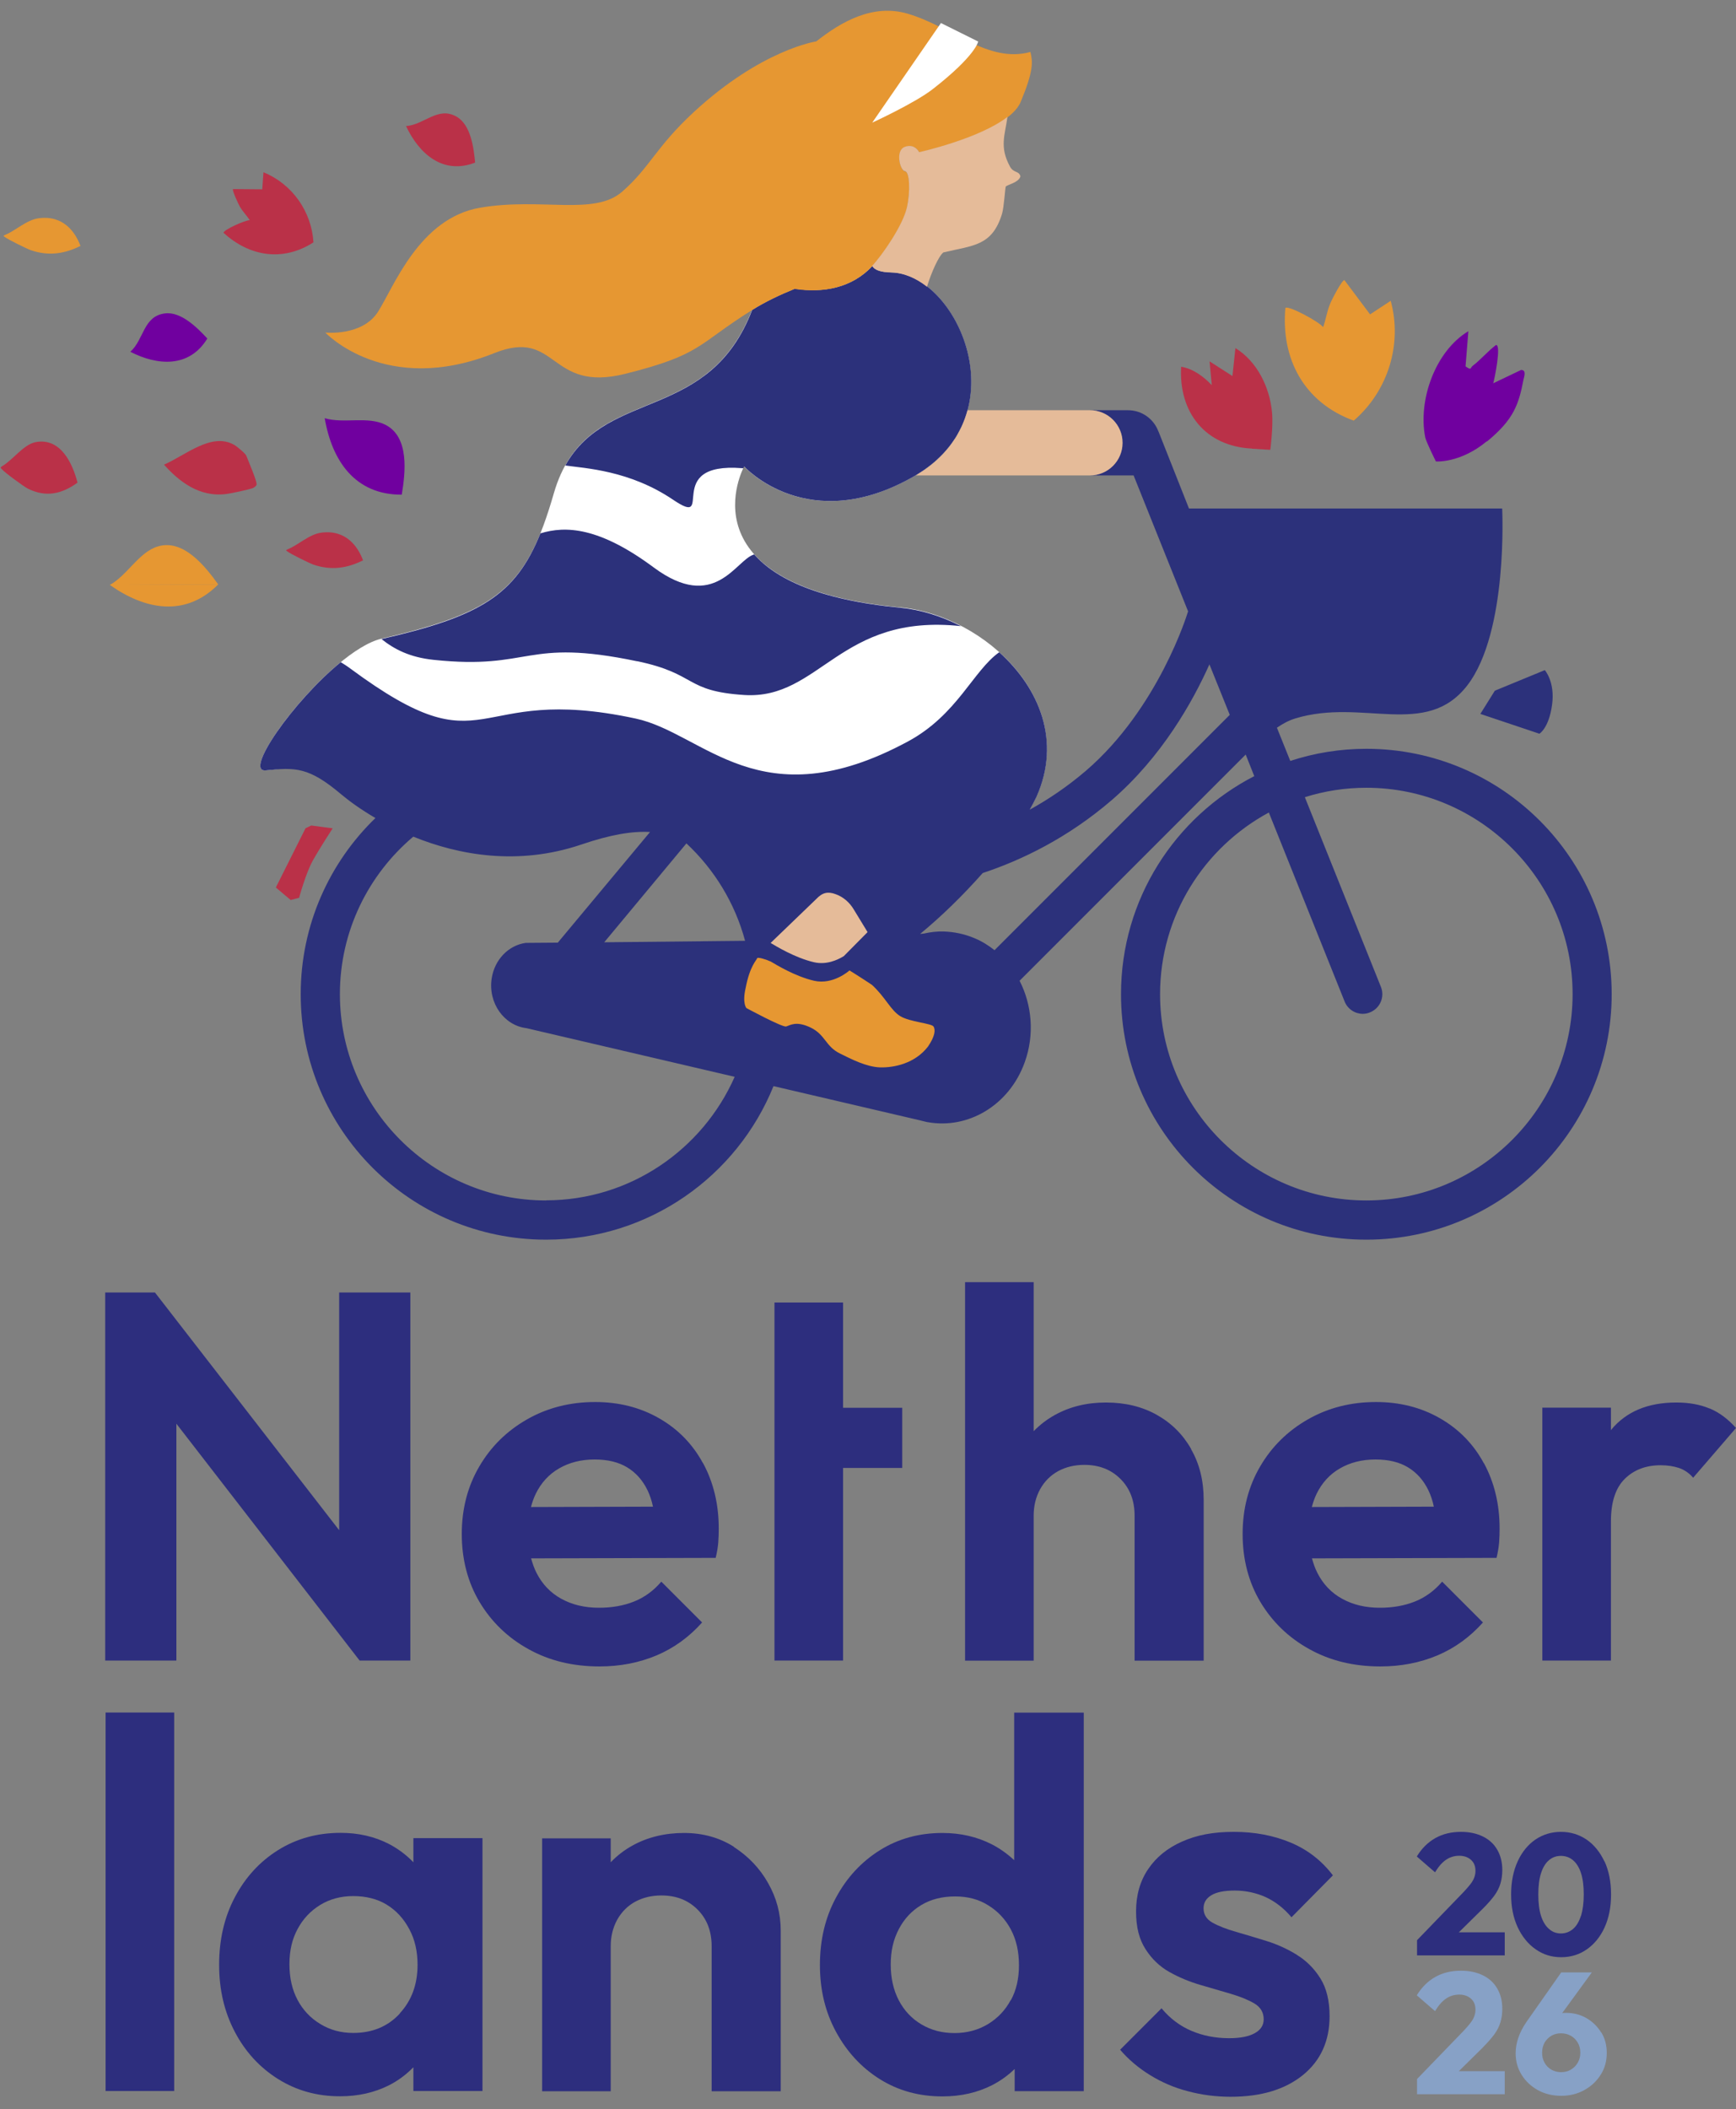 ﻿<?xml version="1.0" encoding="utf-8"?><svg id="Laag_1" xmlns="http://www.w3.org/2000/svg" version="1.1" viewBox="0 0 141.73 172.12"><rect x="0" y="0" width="141.73" height="172.12" fill="#808080" stroke="none"/><defs><style>
      .st0 {
        fill: #2c317b;
      }

      .st1 {
        fill: #f4f4f4;
      }

      .st2 {
        fill: #87a1c6;
      }

      .st3 {
        fill: #70009f;
      }

      .st4 {
        fill: #2d2e7e;
      }

      .st5 {
        fill: #ba3148;
      }

      .st6 {
        fill: #e5bb99;
      }

      .st7 {
        fill: #fff;
      }

      .st8 {
        fill: #e69732;
      }
    </style></defs><path class="st5" d="M21.41,15.45l-2.39-.02c-.08.11.45,1.24.56,1.43.25.43.55.71.81,1.11-.35-.02-2.17.8-2.14,1.03,2.12,1.94,4.85,2.38,7.34.78-.15-2.52-1.74-4.77-4.08-5.72l-.1,1.38Z" /><path class="st3" d="M32.8,40.37c.3-1.8.63-4.68-1.31-5.69-1.44-.75-3.42-.08-4.98-.55.59,3.46,2.47,6.26,6.29,6.24Z" /><path class="st8" d="M8.96,47.73c2.86,2.03,6.17,2.68,8.86-.04" /><path class="st8" d="M17.82,47.7c-1.06-1.48-2.86-3.75-4.95-3.1-1.55.48-2.48,2.36-3.91,3.14" /><path class="st5" d="M20.68,39.81c.12-.05.27-.18.27-.28,0-.36-.66-1.86-.84-2.34-.06-.17-.78-.77-1-.89-1.84-1.04-3.95.85-5.72,1.62,1.17,1.31,2.86,2.71,5.13,2.39.39-.05,1.88-.37,2.16-.49Z" /><path class="st5" d="M29.64,45.73c-.41-1.1-1.37-2.52-3.4-2.26-1.01.13-1.89,1.02-2.78,1.37-.16.09-.1.08,0,.16.21.18,1.79.96,2.13,1.08,1.47.5,2.76.29,4.05-.35Z" /><path class="st8" d="M6.57,20.07c-.41-1.1-1.37-2.52-3.4-2.26-1.01.13-1.89,1.02-2.78,1.37-.16.09-.1.08,0,.16.21.18,1.79.96,2.13,1.08,1.47.5,2.76.29,4.05-.35Z" /><path class="st5" d="M6.33,39.4c-.41-1.61-1.39-3.69-3.41-3.32-1.01.19-1.88,1.48-2.77,1.98-.16.13-.1.11,0,.23.21.26,1.79,1.42,2.13,1.59,1.47.73,2.76.44,4.05-.49Z" /><path class="st5" d="M38.79,13.27c-.11-1.19-.35-3.07-1.5-3.74-1.53-.89-2.64.65-4.14.76,1.06,2.25,3,4,5.64,2.98Z" /><path class="st3" d="M16.92,27.62c-.82-.88-2.15-2.22-3.47-2.04-1.76.23-1.69,2.13-2.81,3.13,2.22,1.14,4.82,1.33,6.29-1.09Z" /><g><rect class="st4" x="8.62" y="139.76" width="5.6" height="30.89" /><path class="st4" d="M33.75,151.98c-.57-.59-1.24-1.1-2.01-1.5-1.17-.6-2.48-.9-3.93-.9-1.91,0-3.61.47-5.11,1.41-1.5.94-2.67,2.22-3.53,3.85s-1.28,3.46-1.28,5.51.43,3.85,1.28,5.47c.85,1.62,2.03,2.91,3.53,3.85,1.5.94,3.18,1.41,5.06,1.41,1.48,0,2.81-.3,4-.9.77-.39,1.42-.89,1.99-1.47v1.94h5.64v-20.64h-5.64v1.97ZM32.64,164.33c-.97,1.05-2.24,1.58-3.8,1.58-1,0-1.89-.24-2.69-.73-.8-.48-1.42-1.14-1.86-1.97-.44-.83-.66-1.79-.66-2.91s.22-2.04.66-2.86c.44-.83,1.05-1.48,1.84-1.97.78-.48,1.69-.73,2.71-.73s1.97.23,2.73.7c.77.47,1.38,1.13,1.84,1.99.46.85.68,1.82.68,2.91,0,1.6-.48,2.92-1.45,3.97Z" /><path class="st4" d="M59.92,150.72c-1.18-.75-2.54-1.13-4.08-1.13s-2.97.34-4.21,1.03c-.67.37-1.26.83-1.77,1.36v-1.95h-5.6v20.64h5.6v-11.84c0-.8.18-1.52.53-2.16.36-.64.85-1.13,1.47-1.47.63-.34,1.34-.51,2.14-.51,1.2,0,2.18.38,2.95,1.15.77.77,1.15,1.77,1.15,2.99v11.84h5.64v-13.12c0-1.37-.34-2.66-1.03-3.87-.68-1.21-1.62-2.19-2.8-2.95Z" /><path class="st4" d="M82.8,151.81c-.54-.5-1.14-.94-1.84-1.3-1.2-.61-2.54-.92-4.02-.92-1.91,0-3.61.47-5.11,1.41-1.5.94-2.69,2.22-3.57,3.85-.88,1.62-1.32,3.46-1.32,5.51s.44,3.85,1.32,5.47c.88,1.62,2.07,2.91,3.57,3.85,1.5.94,3.2,1.41,5.11,1.41,1.51,0,2.86-.31,4.06-.92.7-.36,1.3-.8,1.84-1.32v1.81h5.64v-30.89h-5.68v12.05ZM82.52,163.22c-.44.83-1.06,1.48-1.86,1.97-.8.48-1.71.73-2.73.73s-1.89-.23-2.69-.7c-.8-.47-1.42-1.13-1.86-1.97-.44-.84-.66-1.82-.66-2.93s.22-2.04.66-2.88c.44-.84,1.05-1.5,1.84-1.97.78-.47,1.7-.7,2.76-.7s1.93.24,2.71.73c.78.48,1.4,1.14,1.84,1.97.44.83.66,1.79.66,2.91s-.22,2.04-.66,2.86Z" /><path class="st4" d="M105.89,159.54c-.78-.48-1.61-.86-2.48-1.13-.87-.27-1.7-.52-2.5-.75-.8-.23-1.44-.48-1.92-.75-.48-.27-.73-.66-.73-1.17,0-.46.21-.81.64-1.07.43-.26,1.07-.38,1.92-.38s1.72.18,2.5.53c.78.36,1.49.9,2.12,1.65l3.38-3.42c-.91-1.2-2.06-2.09-3.44-2.67-1.38-.58-2.93-.88-4.64-.88s-3.03.26-4.23.79c-1.2.53-2.12,1.28-2.78,2.26-.66.98-.98,2.13-.98,3.44s.26,2.28.77,3.08c.51.8,1.16,1.42,1.94,1.86.78.44,1.62.79,2.5,1.05.88.26,1.72.5,2.5.73.78.23,1.43.49,1.94.79.51.3.77.73.77,1.3,0,.48-.24.86-.73,1.13-.48.27-1.18.41-2.09.41-1.11,0-2.14-.2-3.08-.6-.94-.4-1.75-1.01-2.44-1.84l-3.38,3.38c.68.8,1.5,1.49,2.44,2.07.94.58,1.97,1.03,3.1,1.32,1.12.3,2.29.45,3.48.45,2.48,0,4.44-.59,5.9-1.77,1.45-1.18,2.18-2.78,2.18-4.81,0-1.25-.25-2.28-.75-3.08-.5-.8-1.14-1.44-1.92-1.92Z" /></g><polygon class="st4" points="27.69 105.48 27.69 124.88 12.65 105.48 8.59 105.48 8.59 135.52 14.4 135.52 14.4 116.19 29.36 135.52 33.5 135.52 33.5 105.48 27.69 105.48" /><path class="st4" d="M57.39,119.41c-.85-1.57-2.05-2.79-3.59-3.67-1.54-.88-3.28-1.32-5.21-1.32-2.05,0-3.9.47-5.55,1.41-1.65.94-2.96,2.22-3.91,3.85-.95,1.62-1.43,3.46-1.43,5.51s.48,3.93,1.45,5.55c.97,1.62,2.3,2.91,4,3.85,1.69.94,3.62,1.41,5.79,1.41,1.68,0,3.23-.3,4.66-.9,1.42-.6,2.66-1.5,3.72-2.69l-3.33-3.33c-.63.74-1.37,1.28-2.22,1.62-.85.34-1.81.51-2.86.51-1.17,0-2.19-.24-3.08-.73-.88-.48-1.56-1.19-2.03-2.12-.19-.37-.32-.76-.44-1.18l15.07-.04c.11-.46.18-.88.21-1.26.03-.38.04-.76.04-1.13,0-1.99-.43-3.77-1.28-5.34ZM45.64,119.84c.83-.48,1.79-.73,2.91-.73,1.05,0,1.94.21,2.65.64.71.43,1.27,1.05,1.67,1.88.19.4.34.84.44,1.33l-9.96.03c.1-.38.23-.75.39-1.08.44-.9,1.07-1.59,1.9-2.07Z" /><polygon class="st4" points="73.66 114.89 68.83 114.89 68.83 106.3 63.23 106.3 63.23 114.89 63.23 119.8 63.23 135.52 68.83 135.52 68.83 119.8 73.66 119.8 73.66 114.89" /><path class="st4" d="M97.25,118.26c-.68-1.2-1.62-2.13-2.82-2.8-1.2-.67-2.58-1-4.14-1s-2.96.34-4.19,1.03c-.65.36-1.21.8-1.71,1.31v-12.16h-5.6v30.89h5.6v-11.84c0-.8.18-1.52.53-2.16.36-.64.85-1.13,1.47-1.47.63-.34,1.34-.51,2.14-.51,1.2,0,2.18.38,2.95,1.15.77.77,1.15,1.77,1.15,2.99v11.84h5.64v-13.12c0-1.57-.34-2.95-1.03-4.14Z" /><path class="st4" d="M121.14,119.41c-.85-1.57-2.05-2.79-3.59-3.67-1.54-.88-3.28-1.32-5.21-1.32-2.05,0-3.9.47-5.55,1.41-1.65.94-2.96,2.22-3.91,3.85-.95,1.62-1.43,3.46-1.43,5.51s.48,3.93,1.45,5.55c.97,1.62,2.3,2.91,4,3.85,1.69.94,3.62,1.41,5.79,1.41,1.68,0,3.23-.3,4.66-.9,1.42-.6,2.66-1.5,3.72-2.69l-3.33-3.33c-.63.74-1.37,1.28-2.22,1.62-.85.34-1.81.51-2.86.51-1.17,0-2.19-.24-3.08-.73-.88-.48-1.56-1.19-2.03-2.12-.19-.37-.32-.76-.44-1.18l15.07-.04c.11-.46.18-.88.21-1.26.03-.38.04-.76.04-1.13,0-1.99-.43-3.77-1.28-5.34ZM109.39,119.84c.83-.48,1.79-.73,2.91-.73,1.05,0,1.94.21,2.65.64.71.43,1.27,1.05,1.67,1.88.19.4.34.84.44,1.33l-9.96.03c.1-.38.23-.75.39-1.08.44-.9,1.07-1.59,1.9-2.07Z" /><path class="st4" d="M139.57,114.95c-.78-.33-1.69-.49-2.71-.49-2.31,0-4.07.73-5.3,2.2-.02.02-.03.04-.04.06v-1.84h-5.6v20.64h5.6v-11.37c0-1.57.38-2.72,1.13-3.46.75-.74,1.73-1.11,2.93-1.11.57,0,1.07.08,1.52.23.44.16.82.42,1.13.79l3.5-4.06c-.66-.74-1.37-1.27-2.16-1.6Z" /><g><path class="st2" d="M121.09,167.06c.38-.38.69-.74.92-1.05.23-.32.39-.64.49-.98.1-.33.15-.7.15-1.1,0-.63-.14-1.18-.41-1.64-.27-.47-.66-.83-1.17-1.08-.51-.25-1.1-.38-1.79-.38-.8,0-1.5.17-2.1.51-.6.34-1.11.84-1.51,1.5l1.49,1.29c.29-.48.59-.82.91-1.03.31-.21.67-.32,1.06-.32s.71.11.96.33c.25.22.37.52.37.91,0,.17-.03.34-.09.51-.06.17-.16.36-.31.55-.15.19-.33.41-.56.65l-3.81,3.94v1.24h7.16v-1.88h-3.75l1.98-1.95Z" /><path class="st2" d="M130.72,165.87c-.3-.49-.7-.88-1.2-1.17-.5-.29-1.06-.43-1.68-.43-.11,0-.2.01-.3.02l2.42-3.32h-2.5l-2.85,4.06c-.58.85-.87,1.7-.87,2.54,0,.65.16,1.23.49,1.76.32.52.77.94,1.33,1.25.56.31,1.2.46,1.91.46s1.32-.16,1.88-.47c.56-.31,1.01-.73,1.34-1.26.33-.52.49-1.11.49-1.76s-.15-1.2-.45-1.69ZM128.81,168.34c-.14.24-.33.43-.57.57-.24.14-.5.2-.79.2s-.56-.07-.79-.2c-.24-.14-.43-.33-.56-.57-.14-.24-.2-.52-.2-.82s.07-.58.2-.82c.14-.23.32-.42.56-.56.24-.14.5-.2.79-.2s.56.07.79.2c.24.13.43.32.57.56.14.24.21.51.21.82s-.07.57-.21.82Z" /></g><g><path class="st4" d="M121.09,155.74c.38-.38.69-.74.92-1.05.23-.32.39-.64.49-.98.1-.33.15-.7.15-1.1,0-.63-.14-1.18-.41-1.65-.27-.47-.66-.83-1.17-1.08-.51-.25-1.1-.38-1.79-.38-.8,0-1.5.17-2.1.51-.6.34-1.11.84-1.51,1.5l1.49,1.29c.29-.48.59-.82.91-1.03.31-.21.67-.32,1.06-.32s.71.11.96.33c.25.22.37.52.37.91,0,.17-.03.34-.09.51-.06.17-.16.36-.31.55-.15.19-.33.41-.56.65l-3.81,3.94v1.24h7.16v-1.88h-3.75l1.98-1.95Z" /><path class="st4" d="M130.99,151.92c-.36-.77-.84-1.36-1.46-1.79-.62-.42-1.32-.63-2.09-.63s-1.47.21-2.09.63c-.61.42-1.1,1.02-1.45,1.79-.35.77-.53,1.66-.53,2.69s.18,1.89.53,2.66c.36.77.85,1.38,1.47,1.81.62.44,1.32.65,2.09.65s1.47-.21,2.09-.64c.61-.43,1.1-1.02,1.45-1.79.35-.77.53-1.66.53-2.69s-.18-1.93-.53-2.7ZM129.07,156.35c-.15.47-.36.83-.64,1.07-.28.24-.61.37-.99.37s-.7-.12-.98-.37c-.28-.24-.5-.6-.65-1.07-.15-.47-.22-1.05-.22-1.74s.07-1.26.22-1.73c.15-.47.36-.82.64-1.06.28-.24.6-.36.98-.36s.72.12,1,.36c.28.24.5.59.65,1.06.15.47.22,1.05.22,1.73s-.08,1.27-.22,1.74Z" /></g><g><path class="st1" d="M44.59,71.13" /><path class="st5" d="M24.94,67.6l-2.42,4.83,1.21,1.02.69-.18s.54-2,1.12-3.04,1.62-2.63,1.62-2.63l-1.75-.23-.48.23h0Z" /><g><path class="st7" d="M73.52,49.58c-18.11-1.73-12.77-11.51-12.77-11.51,0,0,5.23,5.79,13.9.78,8.66-5,3.51-16.49-1.87-16.62-.92-.02-1.38-.22-1.56-.54-1.69,1.82-4.04,2.21-6.34,1.86-1.19.48-2.4,1.05-3.48,1.73-3.85,10.06-13.51,5.68-16.19,15-2.21,7.66-4.53,9.64-14.05,11.84-4.21.97-11.84,11-9.45,10.75s4.76-.8,7.4,1.43c2.64,2.23,9.27,6.08,18.26,3.03,6.74-2.28,8.57-.18,12.17,2.5,3.6,2.68,2.29,8.63,7.81,8.34,5.52-.29,15.12-8.35,17.26-13.15,3.46-7.75-4.21-14.8-11.09-15.45h0Z" /><path class="st0" d="M60.58,38.2s.07.02.1.02c.05-.09.08-.15.08-.15,0,0,5.23,5.79,13.9.78,8.66-5,3.51-16.49-1.87-16.62h0c-.92-.02-1.38-.21-1.56-.53-1.69,1.82-4.04,2.21-6.34,1.86-1.19.48-2.4,1.05-3.48,1.73-3.48,9.1-11.73,6.39-15.26,12.7,1.62.23,5.25.39,8.81,2.8,3.54,2.39-.97-3.11,5.63-2.58ZM120.85,58.26l4.83,1.62s.77-.45,1.03-2.34c.27-1.89-.59-2.85-.59-2.85h0l-4.08,1.68-1.18,1.89ZM52.02,53.96c4.95,1.04,3.82,2.44,8.74,2.76,6.21.39,7.78-6.69,17.69-5.62-1.58-.81-3.27-1.34-4.93-1.5-6.75-.65-10.23-2.4-11.95-4.36,0,0-.02,0-.03.02-1.48.45-3.18,4.75-8.17,1.05-4.43-3.29-7.18-3.42-9.25-2.78-2.04,5.06-4.94,6.78-12.96,8.62h-.02c1.05.84,2.33,1.5,4.26,1.7,8.05.85,7.38-1.82,16.63.12ZM111.55,61.11h0c-2.17,0-4.26.35-6.21.99l-1.09-2.71c.44-.3.92-.58,1.51-.76,5.49-1.67,10.66,1.66,14.03-2.69,3.36-4.35,2.85-14.44,2.85-14.44h-25.57l-2.47-6.24s-.02-.04-.03-.06c-.38-1.01-1.34-1.72-2.48-1.72h-3.13c1.47,0,2.66,1.19,2.66,2.66s-1.19,2.66-2.66,2.66h3.59l4.45,11.1s-.02.05-.03.07c-.02.08-2.38,7.83-8.31,12.93-1.52,1.3-3.07,2.34-4.59,3.18.21-.37.4-.73.55-1.05,2.04-4.57.21-8.88-3.04-11.8h0c-2.13,1.5-3.43,5.12-7.47,7.29-12.07,6.5-16.61-.68-22.22-1.88-13.74-2.95-11.77,4.43-23.29-4.08-.25-.19-.52-.36-.78-.52-3.89,3.18-7.95,9.03-6.11,8.83,2.4-.25,3.5-.28,6.14,1.95.64.54,1.6,1.24,2.8,1.94-3.76,3.64-6.1,8.73-6.1,14.38,0,11.06,8.97,20.03,20.03,20.03,8.41,0,15.6-5.19,18.57-12.53l11.95,2.79c.21.05.41.11.62.15h.02c3.29.59,6.64-1.36,7.91-4.86.83-2.27.6-4.71-.41-6.68l18.46-18.46.7,1.76c-6.46,3.33-10.88,10.04-10.88,17.8,0,11.06,8.97,20.03,20.03,20.03s20.03-8.97,20.03-20.03-8.97-20.03-20.03-20.03ZM44.58,97.97c-9.28,0-16.83-7.56-16.83-16.84,0-5.15,2.33-9.76,5.99-12.85,3.69,1.5,8.54,2.4,13.73.64,2.41-.82,4.17-1.1,5.6-1.02l-7.53,9.03-2.62.02c-1.42.2-2.55,1.38-2.78,2.91-.3,1.98,1,3.83,2.84,4.05l17,3.97c-2.61,5.92-8.53,10.08-15.4,10.08ZM49.33,76.9l6.71-8.07c2.27,2.12,3.96,4.86,4.79,7.95l-11.5.12ZM81.2,77.55c-.49-.39-1.03-.73-1.63-.98-.83-.35-1.67-.52-2.51-.55-.55-.02-1.1.05-1.64.17l-.3.03c1.81-1.49,3.57-3.23,5.11-4.97,3.17-1.05,6.92-2.85,10.52-5.94,4.1-3.53,6.63-8.05,7.99-11.09l1.66,4.12-19.2,19.2ZM111.55,97.97h0c-9.28,0-16.84-7.55-16.84-16.83,0-6.41,3.6-11.98,8.88-14.83l6.19,15.43c.25.62.85,1,1.48,1,.2,0,.4-.04.59-.12.82-.33,1.22-1.26.89-2.08l-6.21-15.48c1.58-.5,3.27-.77,5.02-.77,9.28,0,16.84,7.56,16.84,16.84s-7.56,16.84-16.84,16.84Z" /><path class="st0" d="M83.98,33.49h4.97s-4.9,0-4.9,0c-.03,0-.05,0-.08,0Z" /><path class="st4" d="M69.64,32.37" /><path class="st8" d="M84.13,4.24c-3.47.95-6.41-2.06-10.02-3.12-2.85-.84-5.44.66-7.47,2.26h0s-4.45.65-9.98,5.75c-3.12,2.88-3.58,4.51-5.86,6.51-2.29,2-6.6.46-11.6,1.31-5,.86-7.06,6.51-8.35,8.51s-4.29,1.68-4.29,1.68c0,0,4.9,5.24,13.79,1.68,5.22-2.09,4.4,3.26,10.69,1.69,6.28-1.57,5.86-2.39,10.35-5.2,1.09-.68,2.3-1.25,3.48-1.73,2.3.35,4.65-.05,6.34-1.86.81-.87,2.51-3.29,2.84-4.77.28-1.28.23-2.91-.16-2.96-.39-.04-.83-1.69,0-1.99s1.16.44,1.16.44c0,0,7.21-1.58,8.28-4.12,1.06-2.55.99-3.24.8-4.06h0Z" /><path class="st8" d="M111.85,25.65l-2.09-2.79c-.21,0-1.04,1.61-1.16,1.92-.28.66-.34,1.27-.58,1.92-.29-.43-2.84-1.8-3.08-1.57-.37,4.17,1.53,7.72,5.58,9.2,2.79-2.4,3.99-6.22,3.02-9.78l-1.69,1.11h0Z" /><path class="st5" d="M102.22,36.61c-3.83-.18-6-2.97-5.79-6.68.98.16,1.83.8,2.5,1.5l-.18-1.94,1.87,1.2.24-2.28c1.76,1.07,2.8,3.18,2.99,5.24.11,1.19-.14,3.06-.14,3.06l-1.5-.09h0Z" /><path class="st3" d="M121.4,36.03c2.19-1.8,2.59-3.02,2.98-5.05.05-.23.26-.78-.19-.79l-2.28,1.09c.09-.27.69-3.19.22-3.12-.64.48-1.28,1.23-1.89,1.69-.23.18-.08.41-.59.05l.23-2.87c-2.69,1.61-4.13,5.62-3.52,8.67.08.38.87,1.96.87,1.96,0,0,1.98.16,4.16-1.65h0Z" /><path class="st6" d="M62.94,76.97c.39.23,1.96,1.2,3.52,1.56,1.01.23,1.91-.18,2.43-.5l1.94-1.96-1.14-1.87c-.34-.56-.85-1.01-1.48-1.23-.63-.23-1.07-.13-1.57.4l-3.73,3.59s.02,0,.03.01Z" /><path class="st7" d="M76.82,1.88l-5.61,8.13s3.53-1.62,4.97-2.76c3.5-2.73,3.68-3.86,3.68-3.86l-3.04-1.51h0Z" /><path class="st8" d="M69.34,79.21s-1.32,1.19-2.88.83-3.13-1.33-3.52-1.56c-.34-.16-1.1-.41-1.13-.27s-.59.61-.93,2.4c-.3,1.28.06,1.66.06,1.66,0,0,2.92,1.58,3.24,1.5s.79-.49,2,.09,1.21,1.55,2.42,2.13c.87.43,2.14,1.09,3.26,1.12s2.84-.31,3.91-1.71c.57-.84.61-1.35.45-1.62s-1.93-.37-2.72-.85c-.79-.48-1.21-1.55-2.32-2.56-1.04-.69-1.82-1.17-1.82-1.17h-.02Z" /><path class="st6" d="M82.45,13.58c-.87-1.6-.4-2.55-.2-4.04-2.32,1.8-7.21,2.88-7.21,2.88,0,0-.34-.73-1.16-.44-.83.3-.39,1.95,0,1.99s.45,1.68.16,2.96c-.33,1.47-2.02,3.9-2.84,4.77.18.32.64.52,1.56.54,1.01.02,2.01.45,2.92,1.16.37-1.2.96-2.51,1.34-2.8,2.44-.58,3.98-.51,4.79-3.16.16-.55.25-2.11.3-2.21.07-.14,1.07-.32,1.2-.84-.13-.48-.55-.23-.87-.82h0Z" /><path class="st6" d="M88.96,33.48h0s-9.97,0-9.97,0c-.07.24-.14.48-.23.72-.03.08-.07.16-.1.25-.06.15-.12.3-.19.44-.05.1-.11.21-.16.31-.07.12-.13.25-.2.37-.06.11-.13.21-.2.31-.08.12-.16.24-.24.35-.07.1-.15.2-.23.3-.1.12-.19.23-.3.35-.08.09-.17.18-.25.27-.12.12-.24.23-.36.35-.09.08-.18.16-.27.24-.14.12-.29.24-.44.35-.09.07-.18.14-.28.21-.17.12-.36.24-.54.35-.08.05-.15.1-.22.15h14.21c1.47,0,2.66-1.19,2.66-2.66s-1.19-2.66-2.66-2.66Z" /></g></g></svg>